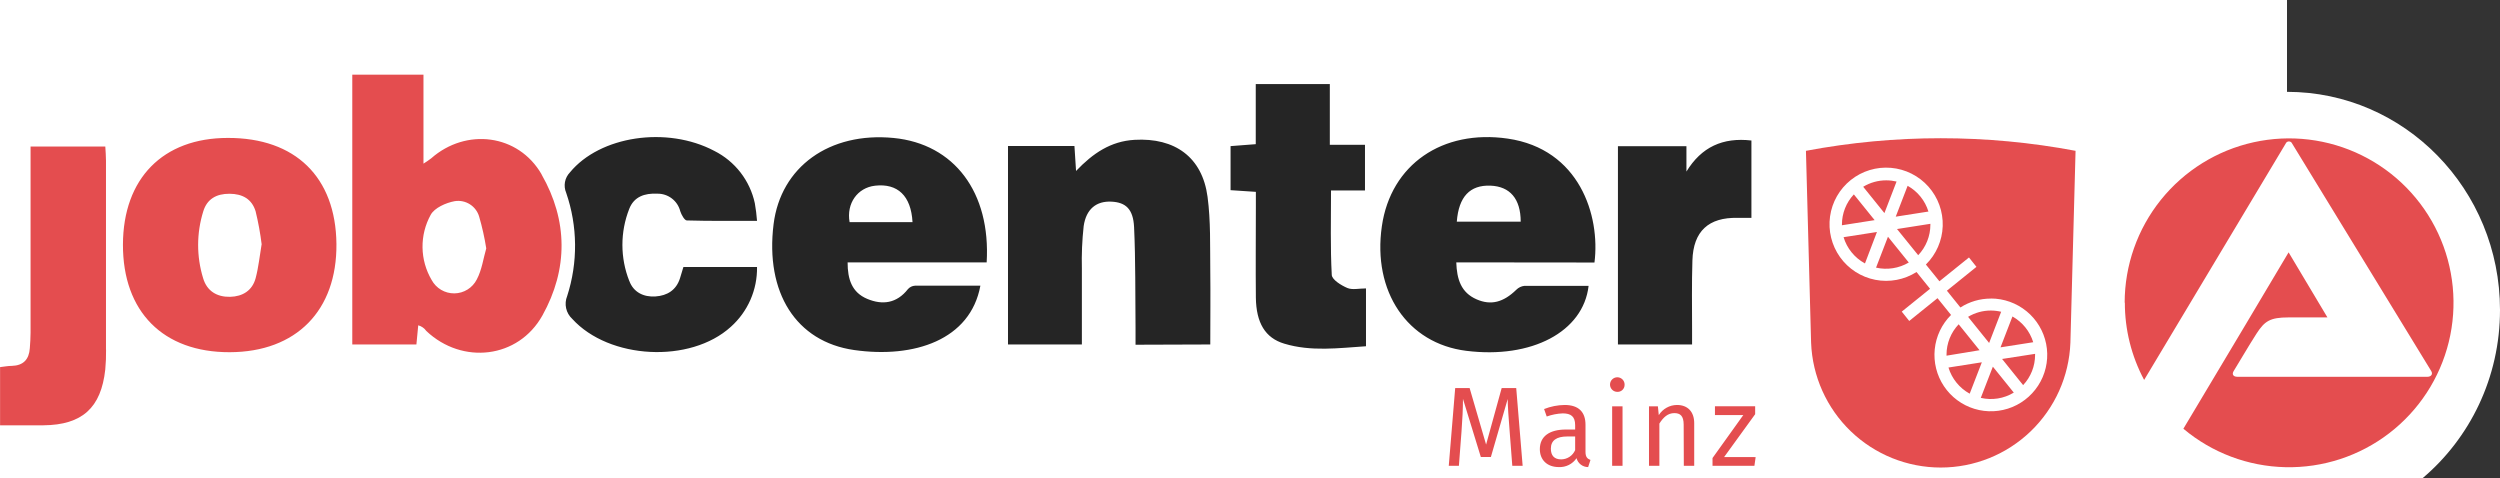 <svg width="669" height="128" viewBox="0 0 669 128" fill="none" xmlns="http://www.w3.org/2000/svg">
<rect x="0" y="0" width="669" height="128" fill="#333333" stroke="none"/>
<path fill-rule="evenodd" clip-rule="evenodd" d="M648.238 128C660.917 117.295 669 101.086 669 82.944C669 50.708 643.48 24.576 612 24.576C580.52 24.576 555 50.708 555 82.944C555 101.086 563.083 117.295 575.762 128H648.238Z" fill="white"/>
<rect width="612" height="128" fill="white"/>
<path d="M28.36 93.56C28.36 76.7 28.36 59.837 28.36 42.97C28.36 41.74 28.25 40.51 28.18 39.21H8.18V44.11C8.18 59.077 8.18 74.04 8.18 89C8.18 90.39 8.08 91.78 7.98 93.17C7.78 96.17 6.26 97.82 3.16 97.91C2.16 97.91 1.16 98.11 0.02 98.24V113.81C4.02 113.81 7.85 113.81 11.64 113.81C21.98 113.71 27.05 109.15 28.17 98.88C28.335 97.112 28.405 95.336 28.38 93.56H28.36ZM70 65.43C69.48 68.48 69.19 71.5 68.41 74.43C67.52 77.75 64.95 79.34 61.58 79.43C58.05 79.5 55.37 77.9 54.35 74.43C52.561 68.598 52.579 62.362 54.4 56.54C55.4 53.28 57.87 51.84 61.4 51.85C64.93 51.86 67.4 53.29 68.4 56.54C69.117 59.476 69.661 62.451 70.03 65.45L70 65.43ZM90.03 65.28C89.85 47.4 79.03 36.86 60.96 36.91C43.59 36.91 32.96 47.76 32.9 65.43C32.85 83.43 43.67 94.3 61.48 94.25C79.29 94.2 90.2 83.09 90.03 65.25V65.28ZM130.12 66.47C129.35 69.11 128.96 72.2 127.59 74.78C127.025 75.891 126.167 76.826 125.108 77.483C124.049 78.14 122.83 78.495 121.584 78.508C120.338 78.521 119.112 78.193 118.04 77.559C116.967 76.924 116.089 76.008 115.5 74.91C113.951 72.281 113.113 69.295 113.068 66.244C113.022 63.194 113.771 60.184 115.24 57.51C116.24 55.63 119.33 54.26 121.68 53.83C123.086 53.605 124.526 53.9 125.73 54.66C126.934 55.42 127.819 56.594 128.22 57.96C129.034 60.753 129.668 63.596 130.12 66.47V66.47ZM144.94 46.67C138.72 35.85 124.72 34.15 115.39 42.37C114.725 42.879 114.034 43.352 113.32 43.79V19.99H94.27V92.18H111.43C111.6 90.35 111.76 88.7 111.92 87.05C112.8 87.29 113.569 87.831 114.09 88.58C123.73 97.67 138.71 95.95 145.15 84.42C152.06 72.02 151.98 58.99 144.92 46.68" fill="#E44D4F"/>
<path d="M168.39 75.18C165.945 68.979 165.945 62.081 168.39 55.88C169.65 52.64 172.5 51.66 175.87 51.83C177.279 51.799 178.656 52.247 179.777 53.1C180.898 53.954 181.696 55.163 182.04 56.53C182.35 57.47 183.17 58.97 183.79 58.99C189.96 59.17 196.13 59.1 202.58 59.1C202.464 57.518 202.267 55.942 201.99 54.38C201.344 51.385 200.034 48.573 198.159 46.15C196.283 43.727 193.888 41.756 191.15 40.38C178.45 33.67 160.52 36.38 152.51 46.14C151.825 46.849 151.364 47.744 151.186 48.714C151.008 49.684 151.121 50.684 151.51 51.59C154.589 60.535 154.681 70.239 151.77 79.24C151.349 80.273 151.253 81.409 151.496 82.498C151.74 83.586 152.31 84.575 153.13 85.33C163 96.19 184.72 97.33 195.58 87.45C197.826 85.441 199.614 82.973 200.822 80.212C202.03 77.451 202.63 74.463 202.58 71.45H182.88C182.57 72.5 182.28 73.45 181.97 74.45C180.97 77.63 178.56 79.12 175.4 79.33C172.24 79.54 169.51 78.21 168.4 75.17L168.39 75.18ZM244.19 59.44H227.35C226.46 54.44 229.47 50.21 234.19 49.69C240.19 49.02 243.8 52.37 244.19 59.44V59.44ZM264.03 70.25C265.16 51.43 255.32 38.5 239.13 36.92C221.98 35.25 208.92 44.64 207.01 60C204.74 78.3 213.01 91.45 228.59 93.67C244.64 95.95 259.68 90.96 262.35 76.45C256.48 76.45 250.67 76.45 244.86 76.45C244.501 76.47 244.149 76.56 243.824 76.716C243.5 76.872 243.21 77.091 242.97 77.36C239.97 81.2 236.13 81.69 232.05 79.97C227.97 78.25 226.81 74.74 226.82 70.21H264.03V70.25ZM323.87 92.18C323.87 85.3 323.95 78.84 323.87 72.38C323.79 65.92 324.01 59.15 323.14 52.66C321.73 42.05 314.39 36.8 303.6 37.42C297.23 37.79 292.48 41 287.95 45.75C287.79 43.16 287.66 41.2 287.52 39.07H269.74V92.18H289.51C289.51 85.27 289.51 78.57 289.51 71.88C289.414 68.084 289.575 64.285 289.99 60.51C290.65 55.91 293.41 53.76 297.42 53.96C301.23 54.15 303.25 55.91 303.48 60.8C303.9 69.8 303.77 78.8 303.87 87.8C303.87 89.26 303.87 90.72 303.87 92.25L323.87 92.18ZM365.54 92.63V77.18C363.71 77.18 361.89 77.64 360.54 77.06C358.89 76.36 356.44 74.84 356.38 73.57C355.98 66.18 356.18 58.75 356.18 50.97H365.27V38.74H355.86V22.5H336.04V38.58L329.3 39.1V50.89L336.07 51.34V55.29C336.07 63.41 335.99 71.53 336.07 79.65C336.16 86.4 338.57 90.43 343.66 91.96C350.86 94.14 358.19 93.14 365.51 92.66L365.54 92.63ZM406.92 59.31H389.84C390.35 52.61 393.37 49.48 398.84 49.68C404.06 49.88 406.93 53.19 406.94 59.31H406.92ZM426.68 70.25C428.27 57.7 422.68 39.88 403.46 37.09C386.02 34.56 372.18 44 369.79 60.51C367.24 78.05 376.62 91.91 392.37 93.88C409.83 96.07 423.7 88.8 425.11 76.49C419.37 76.49 413.67 76.49 407.96 76.49C407.123 76.576 406.341 76.95 405.75 77.55C402.33 80.88 399.01 81.79 395.15 80.11C390.98 78.3 389.85 74.74 389.7 70.21L426.68 70.25ZM468.68 58.3V37.6C461 36.71 455.29 39.36 451.29 45.91V39.12H432.96V92.18H452.8V88.3C452.8 82.09 452.69 75.88 452.89 69.68C453.13 61.85 457.23 58.13 465 58.3C466.2 58.3 467.41 58.3 468.64 58.3" fill="#252525"/>
<path d="M434.19 108.73H431.41V124.65H434.19V108.73ZM404.69 124.65H407.46L405.74 103.84H401.85L397.68 118.97L393.27 103.84H389.41L387.69 124.65H390.4L391.1 115.47C391.34 112.42 391.49 109.19 391.49 106.74L396.27 122.29H398.96L403.46 106.77C403.46 108.49 403.7 112 403.97 115.26L404.69 124.65ZM421.51 120.45C421.193 121.183 420.67 121.808 420.004 122.248C419.338 122.689 418.558 122.926 417.76 122.93C415.95 122.93 415.01 121.93 415.01 120.06C415.01 117.88 416.49 116.8 419.42 116.8H421.51V120.45ZM424.98 125.01L425.61 123.08C424.8 122.78 424.28 122.32 424.28 120.93V113.66C424.28 110.34 422.53 108.37 418.7 108.37C416.816 108.396 414.952 108.765 413.2 109.46L413.9 111.46C415.275 110.963 416.719 110.68 418.18 110.62C420.39 110.62 421.51 111.46 421.51 113.76V114.94H419.06C414.62 114.94 412.06 116.78 412.06 120.19C412.06 123.03 413.97 124.99 417.14 124.99C418.068 125.033 418.991 124.836 419.821 124.419C420.651 124.003 421.36 123.38 421.88 122.61C422.062 123.295 422.466 123.901 423.028 124.331C423.591 124.762 424.281 124.994 424.99 124.99L424.98 125.01ZM434.74 102.99C434.756 102.603 434.656 102.221 434.454 101.891C434.252 101.561 433.956 101.299 433.604 101.138C433.253 100.977 432.861 100.924 432.479 100.986C432.097 101.048 431.742 101.222 431.46 101.486C431.177 101.751 430.98 102.093 430.892 102.47C430.805 102.846 430.831 103.241 430.968 103.602C431.106 103.964 431.347 104.277 431.663 104.501C431.978 104.725 432.353 104.85 432.74 104.86C432.997 104.879 433.254 104.845 433.497 104.76C433.74 104.675 433.962 104.54 434.15 104.364C434.338 104.188 434.488 103.975 434.589 103.739C434.691 103.502 434.742 103.247 434.74 102.99V102.99ZM450.59 124.64H453.37V113.23C453.37 110.23 451.68 108.37 448.75 108.37C447.776 108.377 446.82 108.631 445.971 109.106C445.121 109.582 444.405 110.264 443.89 111.09L443.65 108.73H441.27V124.65H444.05V113.35C445.11 111.66 446.32 110.55 448.05 110.55C449.59 110.55 450.55 111.24 450.55 113.63L450.59 124.64ZM461.37 122.31L469.68 110.84V108.72H458.92V111.08H466.5L458.27 122.57V124.65H469.48L469.81 122.32L461.37 122.31Z" fill="#E44D4F"/>
<path d="M483.27 40.36C507.11 35.867 531.58 35.867 555.42 40.36L554.04 91.71C553.699 100.684 549.895 109.176 543.426 115.405C536.956 121.633 528.325 125.113 519.345 125.113C510.365 125.113 501.734 121.633 495.264 115.405C488.795 109.176 484.991 100.684 484.65 91.71L483.27 40.36Z" fill="#E44D4F"/>
<path d="M530.34 96.95L521.41 98.35C522.316 101.336 524.355 103.848 527.09 105.35L530.34 96.95ZM535.34 92.95L544.09 91.58C543.192 88.654 541.201 86.186 538.53 84.69L535.34 92.95ZM516.57 59.89L507.64 61.29L513.31 68.29C515.405 66.09 516.572 63.168 516.57 60.13V59.86V59.89ZM504.27 57.02L507.52 48.58C506.612 48.367 505.683 48.259 504.75 48.26C502.578 48.258 500.447 48.853 498.59 49.98L504.27 57.02ZM499.06 70.51L502.27 62.08L493.34 63.47C494.241 66.458 496.281 68.973 499.02 70.47L499.06 70.51ZM505.22 63.35L502.03 71.62C505.018 72.298 508.152 71.808 510.79 70.25L505.22 63.35ZM510.48 49.72L507.3 57.98L516.05 56.61C515.151 53.681 513.156 51.212 510.48 49.72V49.72ZM529.73 93.72L524.14 86.78C522.047 88.976 520.882 91.896 520.89 94.93V95.18L529.73 93.72ZM538.89 105.06L533.29 98.12L530.06 106.47C533.074 107.174 536.245 106.668 538.89 105.06V105.06ZM535.76 96.06L541.39 103.06C543.451 100.867 544.596 97.969 544.59 94.96V94.69L535.76 96.06ZM526.65 84.78L532.29 91.78L535.51 83.43C534.603 83.213 533.673 83.103 532.74 83.1C530.594 83.098 528.488 83.682 526.65 84.79V84.78ZM532.74 79.88C536.233 79.878 539.618 81.087 542.319 83.302C545.02 85.516 546.869 88.6 547.55 92.025C548.232 95.451 547.704 99.007 546.057 102.087C544.41 105.167 541.745 107.58 538.517 108.915C535.289 110.249 531.699 110.423 528.357 109.406C525.016 108.389 522.13 106.245 520.193 103.338C518.256 100.432 517.388 96.943 517.735 93.468C518.083 89.992 519.626 86.745 522.1 84.28L518.48 79.79L510.91 85.89L508.91 83.39L516.48 77.28L512.86 72.79C509.587 74.872 505.641 75.62 501.833 74.879C498.026 74.138 494.647 71.965 492.394 68.808C490.142 65.65 489.185 61.748 489.723 57.907C490.261 54.066 492.252 50.577 495.286 48.16C498.32 45.742 502.165 44.581 506.029 44.914C509.894 45.248 513.483 47.051 516.058 49.952C518.633 52.853 519.997 56.631 519.869 60.508C519.741 64.385 518.131 68.065 515.37 70.79L518.99 75.27L526.9 68.9L528.9 71.41L520.99 77.79L524.61 82.28C527.035 80.722 529.858 79.896 532.74 79.9V79.88ZM492.9 60.28L501.65 58.91L496.09 52.02C494.036 54.212 492.895 57.105 492.9 60.11V60.28Z" fill="white"/>
<path d="M568.56 81C568.567 70.986 571.989 61.274 578.262 53.468C584.535 45.662 593.283 40.23 603.061 38.068C612.839 35.906 623.062 37.144 632.041 41.578C641.02 46.011 648.218 53.375 652.446 62.453C656.674 71.531 657.679 81.779 655.295 91.505C652.911 101.231 647.28 109.853 639.334 115.947C631.387 122.04 621.6 125.241 611.588 125.019C601.576 124.798 591.94 121.169 584.27 114.73C591.43 102.85 612.43 67.53 612.43 67.53L622.82 84.94C622.82 84.94 617.37 84.94 612.4 84.94C607.43 84.94 606.01 85.94 603.84 89.28C602.05 92.02 597.84 99.18 597.74 99.28C597.23 100.07 597.52 100.83 598.74 100.83H649.56C650.56 100.83 651.15 100.12 650.56 99.23L613.39 38.44C613.321 38.264 613.201 38.113 613.044 38.007C612.888 37.9 612.704 37.843 612.515 37.843C612.326 37.843 612.142 37.9 611.986 38.007C611.829 38.113 611.709 38.264 611.64 38.44L573.77 101.67C570.369 95.301 568.596 88.19 568.61 80.97" fill="#E44D4F"/>
</svg>
